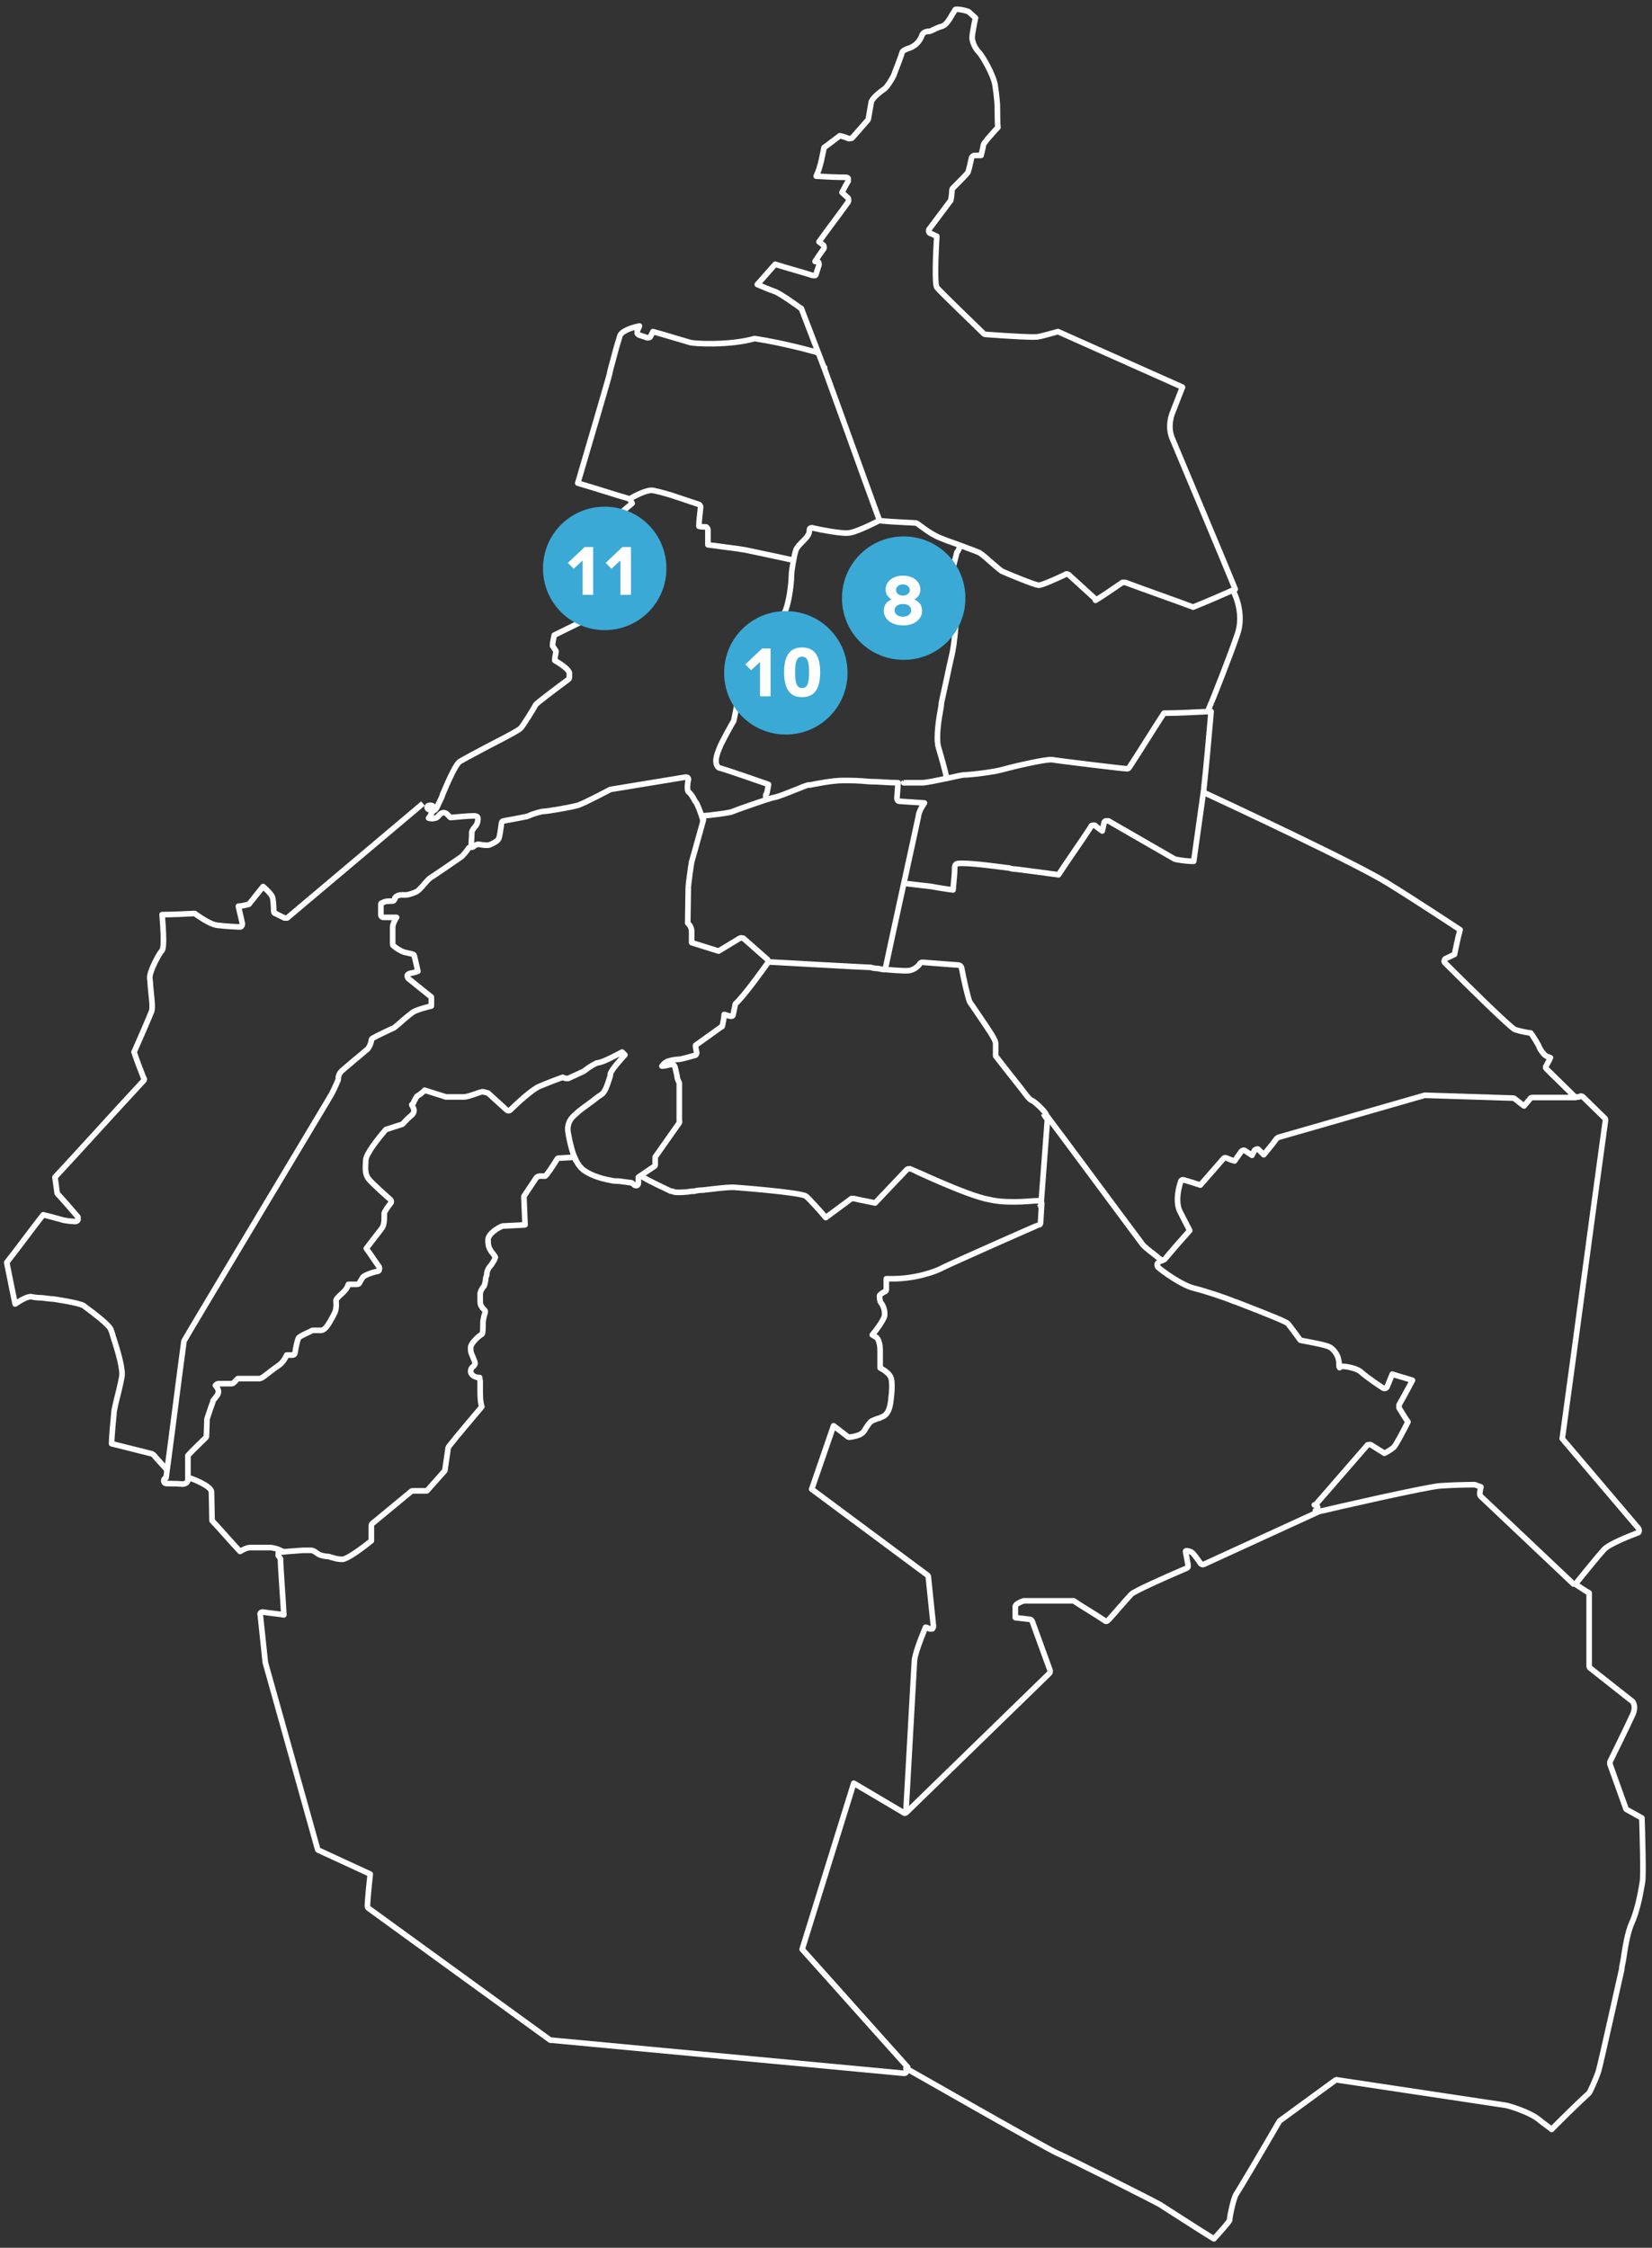 <?xml version="1.0" encoding="UTF-8"?>
<svg id="Capa_1" xmlns="http://www.w3.org/2000/svg" version="1.1" viewBox="0 0 294.5 400.6">
  <rect x="0" y="0" width="294.5" height="400.6" fill="#333333" stroke="none"/>
  <!-- Generator: Adobe Illustrator 29.6.0, SVG Export Plug-In . SVG Version: 2.1.1 Build 207)  -->
  <defs>
    <style>
      .st0 {
        fill: #fff;
      }

      .st1 {
        fill: none;
        stroke: #fff;
        stroke-linejoin: round;
      }

      .st2 {
        fill: #3ba9d5;
      }
    </style>
  </defs>
  <path class="st1" d="M164.6,139.5"/>
  <path class="st1" d="M171.1,97.31c0,.2-.3.99-.5,1.09-.7,2.8-1.5,5.6-2.2,8.4.6,1.1,1.9,3.2,2,3.7.1.7-.4,4.8-.5,5.1,0,.2-.3,1.6-.7,3.3-.5,2.5-1.4,6.3-1.4,6.6,0,0,0,.4-.1.8-.3,1.6-.9,5.2-.4,6.9.6,2,1.3,4.6,1.4,5.2v.3c0,.2-.07-.64-.3.4"/>
  <path class="st1" d="M137.1,142.3c-.2,0-.5,0-.6-.3,0-.2,0-.5.2-.6h0c.1-.5.2-1,.3-1.6-1.7-.6-7.8-2.7-8.6-2.9-.3,0-.5-.3-.6-.5-.4-.8,0-2,.5-3.2.2-.6,2.2-4.3,2.5-4.7l.9-4.5c0-.2,3.1-5,3.7-5.9.5-.8,3.8-7.2,4.7-9.5.8-2.3,1-5.5,1-6.2s.5-3.6.8-4.4c.2-.5.7-1,1.2-1.5.3-.3.6-.6.8-.9.4-.5.4-1.1.4-1.1,0-.2,0-.3.2-.4.1,0,.3-.1.4,0,1.3.3,5,1,6.2.9,1.2,0,4.4-1.6,5.4-2.1"/>
  <path class="st1" d="M122.7,158.1c0-.4.5-4,.6-4.5.2-.6,2-7.2,2.1-7.5v-.3s0-.1-.1-.4c1.4-.1,4.5-.5,5.1-.7.7-.3,6.9-2.5,7.7-2.6.6-.1,2.1-.7,3.6-1.3,1-.4,2.2-.9,2.4-.9h.3c1-.2,4-.8,5.8-.8s2.7,0,4.9.2c1.6,0,3.3.2,4.9.2h.1l-.2,2.7c0,.1,0,.3.1.4,0,.1.2.2.3.2,1.5.1,3,.2,4.5.3-.4.6-1,1.5-1.1,2.5-.3,1.5-5.3,24.2-5.9,27.2-.4,0-.9-.1-1.3-.2-.6,0-1-.1-1.3-.2-1.1,0-16.16-.86-18.06-.96"/>
  <path class="st1" d="M147,65.8l-4.1-10.7s0-.2-.2-.2c-.4-.3-3.7-2.7-4.7-3-.6-.2-2.1-.8-3-1.2,1.1-1.2,2.1-2.4,3.2-3.6,2.2.7,4.5,1.3,6.7,2h.4c.1,0,.2-.2.2-.3l.5-1.6c0-.3,0-.5-.3-.6h-.4c.5-.8,1-1.5,1.5-2.2.2-.2.1-.5,0-.7-.3-.2-.5-.4-.8-.6,1.7-2.4,3.5-4.7,5.2-7.1.1-.2.1-.5,0-.7l-1.1-1c.4-.7.7-1.4,1.1-2v-.5c0-.1-.2-.2-.4-.2-1.8,0-3.6-.1-5.3-.2.8-1.6,1.2-4.2,1.4-5.1.6-.4,2.5-1.9,2.8-2.1.1,0,.9.2,1.6.5.2,0,.4,0,.6-.1l2.8-3.2.1-.2s.3-1.8.5-2.9c0-.6,1.4-1.8,2.3-2.4.5-.3,1.4-1.8,1.7-2.4.2-.6,1.3-3.3,1.5-4.1.1-.4.7-.6,1.2-.8.2,0,.5-.2.7-.3.7-.4,1.3-1,1.7-2.1.2-.4.5-.5.9-.6h.3c.2,0,.6-.2,1-.4.4-.2.9-.4,1.3-.5.7-.2,1.3-1.1,1.9-2.2.2-.3.4-.6.5-.8.2-.1,1.4,0,2.4.4.4.4.8.7,1.2,1.1-.2.9-.6,2.9-.6,3.5s.4,1.8,1.2,2.6c.6.6,2.6,4,2.9,5.9.3,2,.4,3.4.4,3.8s0,3,.1,3.7c-2.6,2.8-2.6,3.1-2.6,3.2,0,.2-.3,1.3-.4,1.8h-1.2c-.2,0-.4.2-.5.4-.2.9-.5,2.4-.7,2.7-.3.4-1.8,1.9-2.7,2.8,0,0-.1.2-.1.3,0,.6-.1,1.2-.2,1.8l-3.9,5.2c0,.1-.1.3,0,.4,0,.1.1.3.3.3.4.2.7.3,1.1.5-.2,3.3-.4,8.4,0,9.1.5.7,7.1,7,8.4,8.3,0,0,.2.1.3.1,4.1.3,9,.6,9.4.4.3,0,2.8-.7,3.5-.9,7.4,3.3,14.8,6.6,22.2,9.9-.6,1.5-1.2,3.1-1.8,4.6,0,0-1,2.3,0,4.6.8,1.9,9.8,23.3,11.2,26.8-2.5,1.1-5,2.2-7.5,3.2-4-1.5-8.1-2.9-12.1-4.4h-.5c-1.6,1.1-3.2,2.2-4.8,3.2l-.2-.4-4.6-4.2c-.2-.1-.4-.2-.6,0-1.9.9-4.2,1.9-4.7,1.9-.7,0-5.7-2.1-6.6-2.5-.3-.2-1-.8-1.7-1.4-.9-.8-1.8-1.6-2.3-1.9-.7-.3-2.6-1-4.5-1.7-.9-.3-1.7-.6-2.4-.9-1.9-.7-4.1-2.6-4.2-2.6,0,0-.2-.1-.3-.1-2.1-.1-4.2-.2-6.4-.4-3.3-9-6.5-18-9.8-27v-.3.3h0Z"/>
  <path class="st1" d="M141.7,99.9c-1.8-.4-7.9-1.7-8.9-1.9-1-.2-5.2-.7-6.6-.9v-2.7c0-.2-.2-.5-.4-.5-.4,0-.8,0-1.2-.1,0-1.1.2-2.3.3-3.4,0-.2-.1-.4-.3-.5,0,0-3.6-1.2-4.2-1.4-.5-.2-2.9-.9-4-1.1-1.2-.2-3.8,1.3-4.3,1.6"/>
  <path class="st1" d="M112.2,88.9c-3.1-.9-6.1-1.9-9.2-2.8,1-3.4,5.6-19,5.7-19.6,0-.3.5-1.9.9-3.5.3-1.2.7-2.4.9-3.1.2-.8,1.9-1.5,3.5-1.8l-.4.9v.4c0,.1.2.2.3.3l1.5.5c.2,0,.5,0,.6-.3l.4-.8c2.2.6,4.4,1.3,6.5,1.9.78.31,7.29.58,11.62-.66,5.14.77,11.13,2.42,11.37,2.56"/>
  <path class="st1" d="M84,150.8s0-.5.1-2v-.5s0-.3.7-1.1c.4-.5.4-1.2.4-1.3s0-.3-.2-.4c-.1,0-.2-.1-.4-.1-1.4,0-2.8.2-4.3.3l-.7-.7c-.6-.4-1.1,0-1.4.4-.2.2-.4.4-.6.4-.4.13-.8.13-1.2,0,.1,0,.5-.8.9-1.5v-.4c0-.1-.1-.2-.2-.3-.2-.1-.6-.1-.8,0-.2.2-.2.4,0,.6.1,0,.5.4.9.3.5-.1.7-.6,1-1.3l.3-.6c.1-.2.3-.6.4-1,.7-1.6,2.2-5.3,3.1-5.9.5-.3,2.7-1.5,4.8-2.6,4.3-2.2,5.7-3,6-3.3.5-.5,2.5-3.8,2.7-4.2.2-.3,3.1-2.5,5.8-4.5.2-.1.2-.3.2-.5v-.7c-.2-.7-1.6-1.6-2.6-2.2,0-.5.1-.9.2-1.4v-.3l-.6-.9c0-.6.2-1.3.3-1.9,2.2-1.1,4.3-2.1,6.5-3.2.1,0,.2-.2.3-.3v-.4l-.2-.3c-.2-.3-.6-.5-1-.7-.3-.2-.6-.3-.8-.5,0-.1,0-.7.2-1.1.1-.6.3-1.4.3-2.2s1.2-1.8,2.1-2.5c.5-.4.9-.7,1-.9.5-.8,1.7-4.8,1.8-5.3.3-1.5.8-3.4,1-3.7.2-.3,1.6-1.5,2.7-2.4,0,0-.35-.58-.35-.68"/>
  <path class="st1" d="M219.98,105.55l.22.55s1.6,3.5.4,6.9c-1.2,3.6-4.6,12.2-4.7,12.3l-.53,1.32"/>
  <path class="st1" d="M157.97,172.8c2.3.2,4.13.3,4.43.1,1-.3,1.6-1.1,1.6-1.2.1-.1.3-.2.4-.2l6.5.5c.2,0,.4.2.5.4.4,2.1,1.2,5.7,1.5,6.2.2.3.7,1,1.3,1.9,2.6,3.8,3.3,4.9,3.3,5.5v2.2c.6.8,3.6,4.6,4.4,5.6.7.9,1.6,2.2,2,2.3.6.2,2.4,2,2.6,2.5,0,.1.3.5.6.9.2.2,15.9,21.4,16.6,22.3.4.5,1.6,1.4,2.5,2.1.6.5.25.25.55.45s.33.35.33.35l.52-.24c1.6-1.9,2.79-3.26,4.49-5.16-.3-.6-1.1-2.1-1.8-3.5-.9-2,.1-5,.2-5.2,0-.3.4-.4.6-.3,1,.3,2,.6,2.9.9,1.4-1.6,2.7-3.1,4.1-4.7.1-.2.4-.2.6-.1.5.2.9.4,1.4.5.4-.6.8-1.1,1.2-1.7.2-.2.5-.3.7-.1.4.3.8.5,1.2.8.1-.3.3-.5.4-.8,0-.1.2-.2.4-.3s.3,0,.4.1l.9.9c.8-1,1.6-1.9,2.3-2.9,0,0,.2-.1.3-.2l26.1-7.5,15.7.5c.1,0,.2,0,.3.1.6.4,1.1.9,1.7,1.3l1.1-1.3c0-.1.2-.2.4-.2h7.7c-1.7-1.7-3.5-3.4-5.2-5.1-.2-.2-.2-.4,0-.6.2-.5.5-.9.7-1.4-.2,0-.4-.2-.5-.2-.6-.1-1.4-1.4-1.5-1.7,0-.2-1.3-2.3-1.5-2.5,0,0-.8-.1-1.2-.2-.6-.1-1.2-.3-1.6-.4-.8-.3-9-8.4-12.5-11.9-.1-.1-.2-.3-.1-.4,0-.2.1-.3.3-.4.5-.2,1-.5,1.5-.7.3-1.5.6-2.9,1-4.4-1.4-.9-7.4-4.9-12.9-8.3-5.6-3.5-28.81-14.33-32.71-16.13"/>
  <path class="st1" d="M161.2,139.4l-.1.1h3.5c1-.1,2.8-.5,4.3-.8,1.3-.3,2.7-.6,3-.6,1,0,5.4-.5,7-1,1.8-.5,7.8-1.9,8.7-1.7,1.1.2,12.7,1.6,13.2,1.6.2,0,.4,0,.5-.2,2.1-3.2,4.1-6.5,6.2-9.7,2.8,0,5.6-.2,8.4-.3-.4,4.6-.8,9.2-1.3,13.8v.1c-.6,4.3-1.2,8.5-1.8,12.8-1.5,0-3.1-.3-3.4-.4-.5-.3-11.8-6.8-11.8-6.8h-.5c-.1,0-.3.2-.3.4-.1.5-.2,1-.3,1.4-.4-.3-.9-.6-1.3-1-.1,0-.2-.1-.4,0-.1,0-.3,0-.3.2-1.9,2.9-3.9,5.7-5.8,8.6-1.4-.2-6.8-.9-7.6-1-.2,0-.6,0-1.2-.2-2.4-.3-7.3-1-9.2-.8-.2,0-.4.2-.5.5,0,1.4-.2,2.8-.3,4.2-.9-.1-2.8-.4-3.8-.6-1-.1-3.86-.46-4.76-.56"/>
  <path class="st1" d="M122.7,158.1l-.1,6.4c.3.3.7.8.7,1.5v2l4.8,1.5c1.3-.8,2.5-1.5,3.8-2.3.2-.1.4,0,.6,0l4.2,3.7c.1,0,.2.2.2.4,0,.1,0,.3-.1.4-.5.7-4.2,5.9-5.7,7.2l-.4,1.9c0,.1-.1.3-.2.3h-.4c-.3-.1-.6-.2-1-.3,0,.6-.2,1.3-.3,1.9,0,.1,0,.3-.2.3-1.5,1.1-3.1,2.2-4.6,3.3,0,.4.1.9.2,1.3,0,.2-.1.5-.4.5-.4.1-2.3.7-2.9.7s-1.4.2-1.7.3c-.2,0-.9.4-1.2.9.6,0,1.1-.2,1.7-.3.3,0,.5.1.6.4,0,0,.3,1.1.4,1.7,0,.5.4,1.2.4,1.2v6.8c.1.1,0,.2,0,.3-1.4,2-2.9,4.1-4.3,6.1v1.3c0,.2,0,.3-.2.4-.9.6-1.8,1.2-2.8,1.9v1.1c0,.2-.2.4-.3.4-.2,0-.4,0-.5-.2h0l-.4-.3c-.8-.1-1.6-.2-2.3-.3-.5,0-.9,0-1.2-.1-1.2-.2-3.5-.7-5.1-1.9-1.7-1.3-2.3-4.4-2.7-6.5-.4-2,.8-3,1.4-3.5,0,0,.1-.1.2-.2.3-.3,1.4-1.1,2.9-2.2.6-.5,1.2-.9,1.5-1.1.7-.5,1.2-2.4,1.5-3.3v-.3c.3-.9,1.9-2.6,2.6-3.4-.2-.2-.4-.4-.5-.5-1.3.7-3.6,1.9-4.3,1.9-.3,0-1.6.8-2.1,1.2-.3.2-.5.4-.6.4-.4.2-2.6,1.2-2.6,1.2h-.3c-.2,0-.5-.1-.7-.2-.6.2-2.7,1-4.1,1.6-1.3.5-4.2,3.2-5.2,4.2-.2.2-.5.2-.7,0l-3.3-3c-.4-.1-1-.3-1.1-.2-.1,0-.4.1-.7.2-1.4.5-2.1.7-2.5.7h-3.2c-1.3-.4-2.5-.8-3.8-1.2,0,.1-.2.2-.3.3-.4.4-1.1.8-1.1.8-.1.2-.4.7-.5.9,0,.2-.2.4-.4.6.4.7.4.9.4,1,0,.4-.2.7-.7,1.1-.4.3-1.3,1.3-1.3,1.3,0,0-.1.1-.2.1-.9.3-1.9.6-2.8.9-1.4,1.6-3.6,4.4-3.6,5.5-.1,1.7-.1,2.5.5,3.3.7.9,3.9,3.7,3.9,3.7.2.2.2.5,0,.7-.5.6-1,1.4-1.1,1.7v.5c0,.8,0,1.7-.5,2.3-.3.4-2.1,2.7-2.7,3.5.8,1.1,1.5,2.2,2.3,3.3,0,.1.1.3,0,.5,0,.2-.2.3-.4.3-1,.2-2.2.7-2.5,1-.4.6-.6,1-.6,1,0,.2-.3.3-.5.3h-1.5c-.1.4-.4.9-.7,1.2,0,0-.2.2-.3.3-1,.9-1.2,1.2-1.2,1.4.1,1,0,1.8-.3,2.3l-.2.4c-.9,1.7-1.5,2.6-2.2,2.6h-1.5c-.1,0-.3.2-.6.3-.4.2-1.8.8-1.9,1.1-.2.4-.5,1.8-.6,2.6,0,.2-.2.4-.4.4h-1.1c-.2.5-.7,1.4-1.5,1.9-.4.3-1,.7-1.5,1.1-1,.8-1.5,1.2-1.9,1.2h-3.8c-.3.3-.5.5-.8.8,0,0-.2.1-.3.1h-2.4c-.2,0-.4.2-.5.3.3.4.8,1,.4,1.6,0,.2-.3.4-.4.6-.1.1-.3.4-.4.5,0,0,0,.2-.4,1.2-.2.6-.6,1.8-.7,2.1,0,.5-.1,3-.1,3,0,.1,0,.2-.1.3-1.1,1.1-2.2,2.1-3.2,3.2v4.5c-.1.2-.2.3-.3.4,0,0-.4.2-.5.2-1.3-.1-3-.1-3-.1-.3,0-.5-.2-.5-.5s.2-.5.4-.5c1.1-8.1,2.1-16.3,3.2-24.4,1.1-2,26-43.4,26.3-44,.3-.5,1.1-2.3,1.2-2.6,0-.5.1-1.1.7-1.6.3-.3,1.2-1,2.1-1.8,1-.8,2-1.7,2.4-2,.4-.4.7-1.3.7-1.6,0-.2.1-.3.3-.4.3-.2,3.2-1.6,3.7-1.8.2-.1,1.2-1,1.9-1.6.6-.5,1.2-1,1.5-1.2.6-.4,2.4-.9,3.3-1.1v-1.6c-1.4-1.1-2.7-2.2-4.1-3.3-.1-.1-.2-.3-.2-.5s.2-.3.4-.4c.5-.1,1-.2,1.5-.4-.3-1.3-.6-2.7-.7-2.9s-1-.3-1.3-.4c-.9-.1-2.1-1-2.3-1.2-.1,0-.2-.2-.2-.4v-2.9c0-.5.3-1.2.7-1.8h-2.3c-.3,0-.5-.2-.5-.4v-1.6c0-.6,0-.5.3-.6.4-.3,1-.3,1.5-.3h.3c.13,0,.27-.13.4-.4v-.2c.5-.6,1.2-.5,1.7-.5h.3c.3,0,1.3-.3,1.9-.6.2-.1.9-.8,1.3-1.3.6-.7,1-1.1,1.2-1.2.5-.3,4.6-3.1,5.3-3.6.5-.3,1.2-1.3,1.4-1.6.1-.2.3-.2.5-.2s.3,0,.5-.2c.3-.2.6-.4,1-.3.6.1,1.2.2,1.7.1.6-.2,1.5-.7,1.7-1.1.2-.4.4-2,.5-2.8,0-.2.2-.4.4-.4,0,0,2.8-.5,3.7-.7.3,0,.8-.2,1.2-.4.9-.3,1.8-.6,2.3-.6s4.8-.7,6.1-1.1c1.4-.5,5.7-2.8,5.7-2.8l13.4-2.2c.2,0,.3,0,.4.1s.2.3.1.4c-.2.9-.2,1.9,0,2.1.4.3.8.9,1,1.3.1.2.2.4.3.5.3.3.9,1.9,1.3,3.2v.3"/>
  <path class="st1" d="M29.86,262.09c-.9-1.1-1.56-1.69-2.46-2.79,0,0-.2-.1-.3-.2-2.4-.6-4.8-1.2-7.2-1.8,0-1.2.3-4.3.4-5.3,0-.7.5-2.6.9-4.2.2-.9.4-1.7.5-2.3.3-1.3-.6-4.4-1.5-7.2-.2-.6-.3-1.1-.4-1.2,0-.2-.1-.9-4.9-4.4-.7-.5-5.4-1.2-5.5-1.2-.4,0-1.1-.1-1.9-.2-.8,0-1.5-.1-1.9-.2-.6-.1-1.9.6-2.9,1.3-.5-2.4-1-4.9-1.5-7.4,2.2-2.8,4.3-5.7,6.5-8.5,1.3.3,3,.8,3.4.9.6.2,2.1.3,2.3.3s.4-.1.5-.3v-.5c-1.2-1.4-2.4-2.8-3.7-4.2l-.4-2.9c5.3-5.7,10.5-11.5,15.8-17.2.1-.1.2-.3,0-.5-.6-1.5-1.2-3.1-1.7-4.6.5-1.1,2.8-6.4,3.1-7.2.3-.7,0-2.5-.2-4.8,0-.5-.1-1-.1-1.3,0-1.2,1.7-4.3,2.1-4.7.2-.2.6-.5.1-6.5,1.9,0,3.8-.1,5.8-.2.6.4,2.6,1.9,4,2.1,1.5.2,3.9.3,4,.3.2,0,.3,0,.4-.2.1-.1.1-.3.1-.4-.2-1-.5-2.1-.7-3.1.6,0,1.2-.2,1.7-.3.1,0,.2,0,.3-.2.8-1,1.6-2,2.4-3,.7.6,1.6,1.5,1.7,2,.2,1,.2,2.4.2,2.4,0,.2.1.4.3.4l1.6.8h.5c8.1-6.8,16.1-13.6,24.2-20.4"/>
  <path class="st1" d="M50.2,276.4l.3.2c-.8-.6-2.1-.8-2.3-.8h-3.5c-.7,0-1.4.4-1.9.7-1.7-1.8-3.3-3.7-5-5.5,0-.9-.1-4.7-.1-5.1,0-1.1-3.6-2.4-3.6-2.4-.2,0-.4-.1-.6-.1"/>
  <path class="st1" d="M186.1,198.6c0,.1.3.5.6.9,0,0,.1.2,0,.3l-1.1,14.6v.4c-.1.2-.3.3-.5.4"/>
  <path class="st1" d="M207.08,224.7h0c-.2-.2-.48.3-.68.4-.2.2-.1.5,0,.7.6.6,4.3,3.3,6.5,3.8,2,.5,5.6,1.7,7,2.3l.6.2c7,2.7,8.8,3.5,9.1,3.8.5.6,2.1,2.8,2.1,2.8,0,.1.2.2.3.2,1.6.3,4.4.8,5.1,1.2.8.5,1.6,1.6,1.6,2.9s.2.5.5.5c.7,0,2.6.3,3.4,1,1.1,1,3.8,2.8,4,2.9.1,0,.3.1.4,0,.1,0,.3-.2.3-.3.3-.7.6-1.5.9-2.2,1.2.4,2.4.7,3.6,1.1-.8,1.5-1.6,3-2.4,4.4v.5c.5.8,1,1.7,1.6,2.5-1,2-2.2,4.2-2.5,4.5s-1.1.8-1.7,1.1c-.8-.5-1.6-1-2.4-1.5-.2-.1-.5,0-.6,0l-9.3,10.7h-.2c.3,0,.5.1.6.4,0,.3-.1.5-.4.6v.2"/>
  <path class="st1" d="M280.7,282.3c.2,0,.3-.2.4-.3,0,0,3.7-4.6,4.9-5.9,1-1,4.6-2.4,5.9-2.9.2,0,.3-.2.3-.3,0-.2,0-.3-.1-.5-4.5-5.3-9.1-10.7-13.6-16,2.6-18.9,5.1-37.8,7.7-56.7,0-.2,0-.3-.1-.4l-3.9-3.8c-.2-.2-.5-.2-.7,0h-.66"/>
  <path class="st1" d="M161.5,368.6c.2.1,24.5,14,26.9,15.1,2.5,1.1,17.4,8.6,18.4,9.2.8.5,7.9,5.1,9.6,6.1,1.3-1.4,2.6-2.9,2.8-3.3,0-.6.7-4,1.2-4.7.3-.4,4.8-8,7.7-13l10-7.3c.1,0,.2-.1.4,0l29.9,4.5c.2,0,4.2,1.1,6,2.6,1.1.9,1.9,1.4,2.2,1.7,2.2-2.2,4.4-4.4,6.7-6.5,0,.1,1.3-2.6,1.7-4,.4-1.4,3.7-16.3,4.1-18,0-.5.2-1.1.3-1.8.3-2,.7-4.7,1.5-6.5,1.2-2.6,1.8-6.8,1.9-7.3.2-1.1,0-8.4-.1-11.4-.9-.5-1.8-1-2.7-1.5-.1,0-.2-.2-.2-.3l-2.8-7.8v-.4s3.3-6.7,4.1-8.5c.6-1.4,0-2.1,0-2.2l-7.6-6c-.1,0-.2-.2-.2-.4v-13c-.9-.5-1.7-1.1-2.5-1.6h-.3l-16.5-15.6c-.1-.1-.2-.3-.2-.4,0-.4.1-.9.2-1.3l-1.1-.4c.1,0-3.2,0-6.1.2-2.6.2-18.8,3.9-21.7,4.6h0l-20.5,9.4c-.2.1-.5,0-.6-.2-.3-.4-1.1-1.6-1.5-1.9-.2-.2-.9-.4-1.1-.3-.1,0,0,.3,0,.4.3,1.5.4,2.2.4,2.2,0,.2,0,.4-.3.5-3.8,1.6-9.3,4.1-9.8,4.6-.7.7-4.1,4.7-4.2,4.7-.2.2-.4.2-.6,0-1.8-1.2-3.7-2.3-5.5-3.5h-8.9c-.6.2-1.5.6-1.5,1v2c.9.1,1.7.2,2.6.3.2,0,.3.2.4.3l3.2,8.8c0,.2,0,.4-.1.5l-25.5,24.8c-.2.2-.4.2-.6,0-2.9-1.7-5.9-3.5-8.8-5.2-3.1,9.9-6.1,19.7-9.2,29.6,6.3,7,12.5,14,18.8,21h0l-.3.2h0Z"/>
  <path class="st1" d="M161.5,322.9s1.4-24.9,1.5-26.7c0-1.3,1.3-4.5,2-6.2.2,0,.5.2.7.3h.5c.1-.1.2-.3.2-.5l-.9-8.7c0-.1,0-.3-.2-.4l-20.6-15.3c1.3-3.8,2.6-7.5,3.9-11.3.9.7,1.7,1.3,2.6,2,.1,0,.3.1.4,0,.4,0,1.7-.3,2.1-.7.3-.2.5-.6.8-1.1.2-.3.5-.7.7-.9s.8-.4,1.3-.6c.3,0,.5-.2.8-.3.8-.3,1.3-1.2,1.5-2.8.1-.9.2-1.7.2-2.5,0-.5,0-1-.1-1.4-.2-1-1.4-1.7-2-2v-3.1c0-1.6-.5-2.2-.6-2.3-.3-.2-.5-.3-.8-.5.7-.8,2-2.6,2.2-3.4v-.5c0-.8-.4-1.5-.7-1.9l-.1-.2c0-.1-.1-.4-.1-.7v-.3c0-.1.5-.5.9-.7.2,0,.3-.2.3-.4v-1.9h1.2c4,0,7.7-1.3,8.9-2,1.4-.7,16.9-7.6,17.1-7.6s.3-.2.3-.4l.2-3.4c0-.3-.2-.5-.5-.5h-.3c-.7,0-2.2.2-4.1.2s-3.1-.1-4.4-.4c-4-.7-14-5.5-14.1-5.5-.2,0-.4,0-.6.1-1.9,2-3.8,4-5.7,6-1.3-.3-2.6-.5-3.8-.8h-.4c-1.5,1.1-3.1,2.3-4.6,3.4-.8-1-3-3.4-3.5-3.8-.8-.7-12.8-1.6-12.9-1.6h-.3c-1.1,0-3.5.3-5.2.5-.7,0-1.2.1-1.5.2h-.4c-.6.1-1.5.2-2.2.2s-1.1,0-1.3-.2h-.3c-1-.5-3.97-1.83-5.17-2.63"/>
  <path class="st1" d="M50,276.4c-.2,0-.4.2-.4.4v.4c.1.2.3.4.4.6,0,1.4.5,7.9.6,10-1.2-.2-2.5-.3-3.7-.5-.2,0-.3,0-.4.1-.1.1-.2.3-.1.4l.9,8.5,9.3,33.2c0,.1.1.3.3.3,3,1.4,6.1,2.8,9.1,4.2-.2,1.9-.4,3.7-.5,5.6,0,.2,0,.3.2.5l32.4,23.5h.2l62.8,5.9c.2,0,.4,0,.5-.3v-.6"/>
  <path class="st1" d="M102.6,206.5v.2c0-.3-.48-.46-.18-.46l-2.72.16c-.2,0-.3,0-.4.2-.8,1.3-1.8,2.8-2.1,3h-.8c-.1,0-.6,0-.8.3l-2.2,3.3v.3l.2,4.8-4,.2c-.6.2-2.6,1.3-2.6,2.5s.3,1.6.5,1.9c0,.1.2.3.3.4.1.2.5.6.5.8-.1.4-.5,1-.7,1.3-.4.4-.7.9-.8,1.4,0,.2,0,.5-.2.9,0,.5-.2,1.3-.3,1.5-.3.3-.6.8-.7,1.3v1c0,.7,0,1.1.3,1.4,0,.1.2.3.3.4.2.2.3.3.3.4,0,.3-.1.5-.2.8-.1.5-.2.9-.2,1.2v.5c0,1.3-.1,1.5-.2,1.6-.3.1-2,1.5-2,2.4s.1.9.3,1.4l.2.5c.1.3.3.6.3.9-.1.3-.2.4-.3.5-.3.2-.5.5-.5.9,0,.3.2.6.5.8.4.3.9.3,1.1.3,0,.2.1.5.1.8v1.7c0,.5,0,1.9.3,2.7-2,2.4-4,4.7-5.9,7.1,0,0,0,.2-.1.2-.2,1.4-.4,2.8-.6,4.1l-3.2,3.6h-2.5c-.1,0-.2,0-.3.1l-6.9,5.7c-.1,0-.2.2-.2.4v2.7c-1.6,1.3-4.2,3.2-5.1,3.3-1,0-1.5-.2-1.8-.3-.3,0-.5-.2-.8-.2-.5,0-1.4-.2-1.7-.4l-.3-.2c-.3-.2-.6-.5-1.1-.5h-1.4l-4.01.3"/>
  <path class="st2" d="M161.1,117.6c6.1,0,11-4.9,11-11s-4.9-11-11-11-11,4.9-11,11,4.9,11,11,11"/>
  <path class="st0" d="M160.97,111.46c-.67,0-1.26-.11-1.78-.34-.51-.22-.91-.53-1.2-.93s-.43-.85-.43-1.37c0-.72.28-1.29.85-1.7s1.36-.65,2.39-.7v.84c-.92-.04-1.64-.25-2.15-.64-.52-.39-.77-.91-.77-1.57,0-.48.13-.9.4-1.27.27-.37.63-.66,1.1-.87s1-.32,1.6-.32,1.13.11,1.6.32c.46.21.83.5,1.09.88.26.37.4.8.4,1.28,0,.66-.26,1.18-.77,1.56-.52.38-1.23.6-2.15.64v-.84c1.02.05,1.82.28,2.38.7.56.42.85.98.85,1.7,0,.52-.14.98-.43,1.37s-.69.71-1.19.93c-.51.22-1.09.34-1.76.34ZM160.97,109.9c.29,0,.54-.05.76-.14.22-.1.39-.23.52-.4s.19-.37.19-.59-.06-.42-.19-.59-.3-.3-.52-.4c-.22-.1-.48-.14-.77-.14s-.54.05-.77.14c-.22.1-.4.23-.52.4s-.19.36-.19.59.06.42.19.59.3.31.52.4c.22.1.48.14.78.14ZM160.96,106.14c.35,0,.65-.09.88-.28.24-.19.35-.43.35-.71s-.12-.52-.35-.71-.53-.29-.88-.29-.65.1-.88.29c-.23.19-.34.43-.34.72s.11.52.34.71c.23.18.52.28.88.28Z"/>
  <path class="st2" d="M140.09,130.91c6.1,0,11-4.9,11-11s-4.9-11-11-11-11,4.9-11,11,4.9,11,11,11"/>
  <g>
    <path class="st0" d="M135.49,124.09v-7.09l.97.07-2.56,2.38-1.04-1.04,2.99-2.83h1.52v8.52h-1.88Z"/>
    <path class="st0" d="M142.98,115.39c1.1,0,1.91.37,2.44,1.1.53.74.79,1.84.79,3.32s-.26,2.59-.79,3.33c-.53.74-1.34,1.11-2.44,1.11s-1.88-.37-2.41-1.11-.79-1.85-.79-3.33.26-2.59.79-3.32c.53-.74,1.33-1.1,2.41-1.1ZM142.99,117.03c-.28,0-.51.08-.7.25-.18.16-.32.45-.41.85-.09.4-.14.96-.14,1.69s.05,1.28.14,1.69c.09.41.23.69.41.86.18.16.42.25.7.25s.51-.08.7-.25c.18-.16.32-.45.41-.86.09-.41.13-.97.13-1.69s-.04-1.29-.13-1.69-.22-.68-.41-.85c-.18-.16-.42-.25-.7-.25Z"/>
  </g>
  <path class="st2" d="M107.8,112.3c6.1,0,11-4.9,11-11s-4.9-11-11-11-11,4.9-11,11,4.9,11,11,11"/>
  <g>
    <path class="st0" d="M103.86,106v-7.09l.97.07-2.56,2.38-1.04-1.04,2.99-2.83h1.52v8.52h-1.88Z"/>
    <path class="st0" d="M110.6,106v-7.09l.97.07-2.56,2.38-1.04-1.04,2.99-2.83h1.52v8.52h-1.88Z"/>
  </g>
</svg>